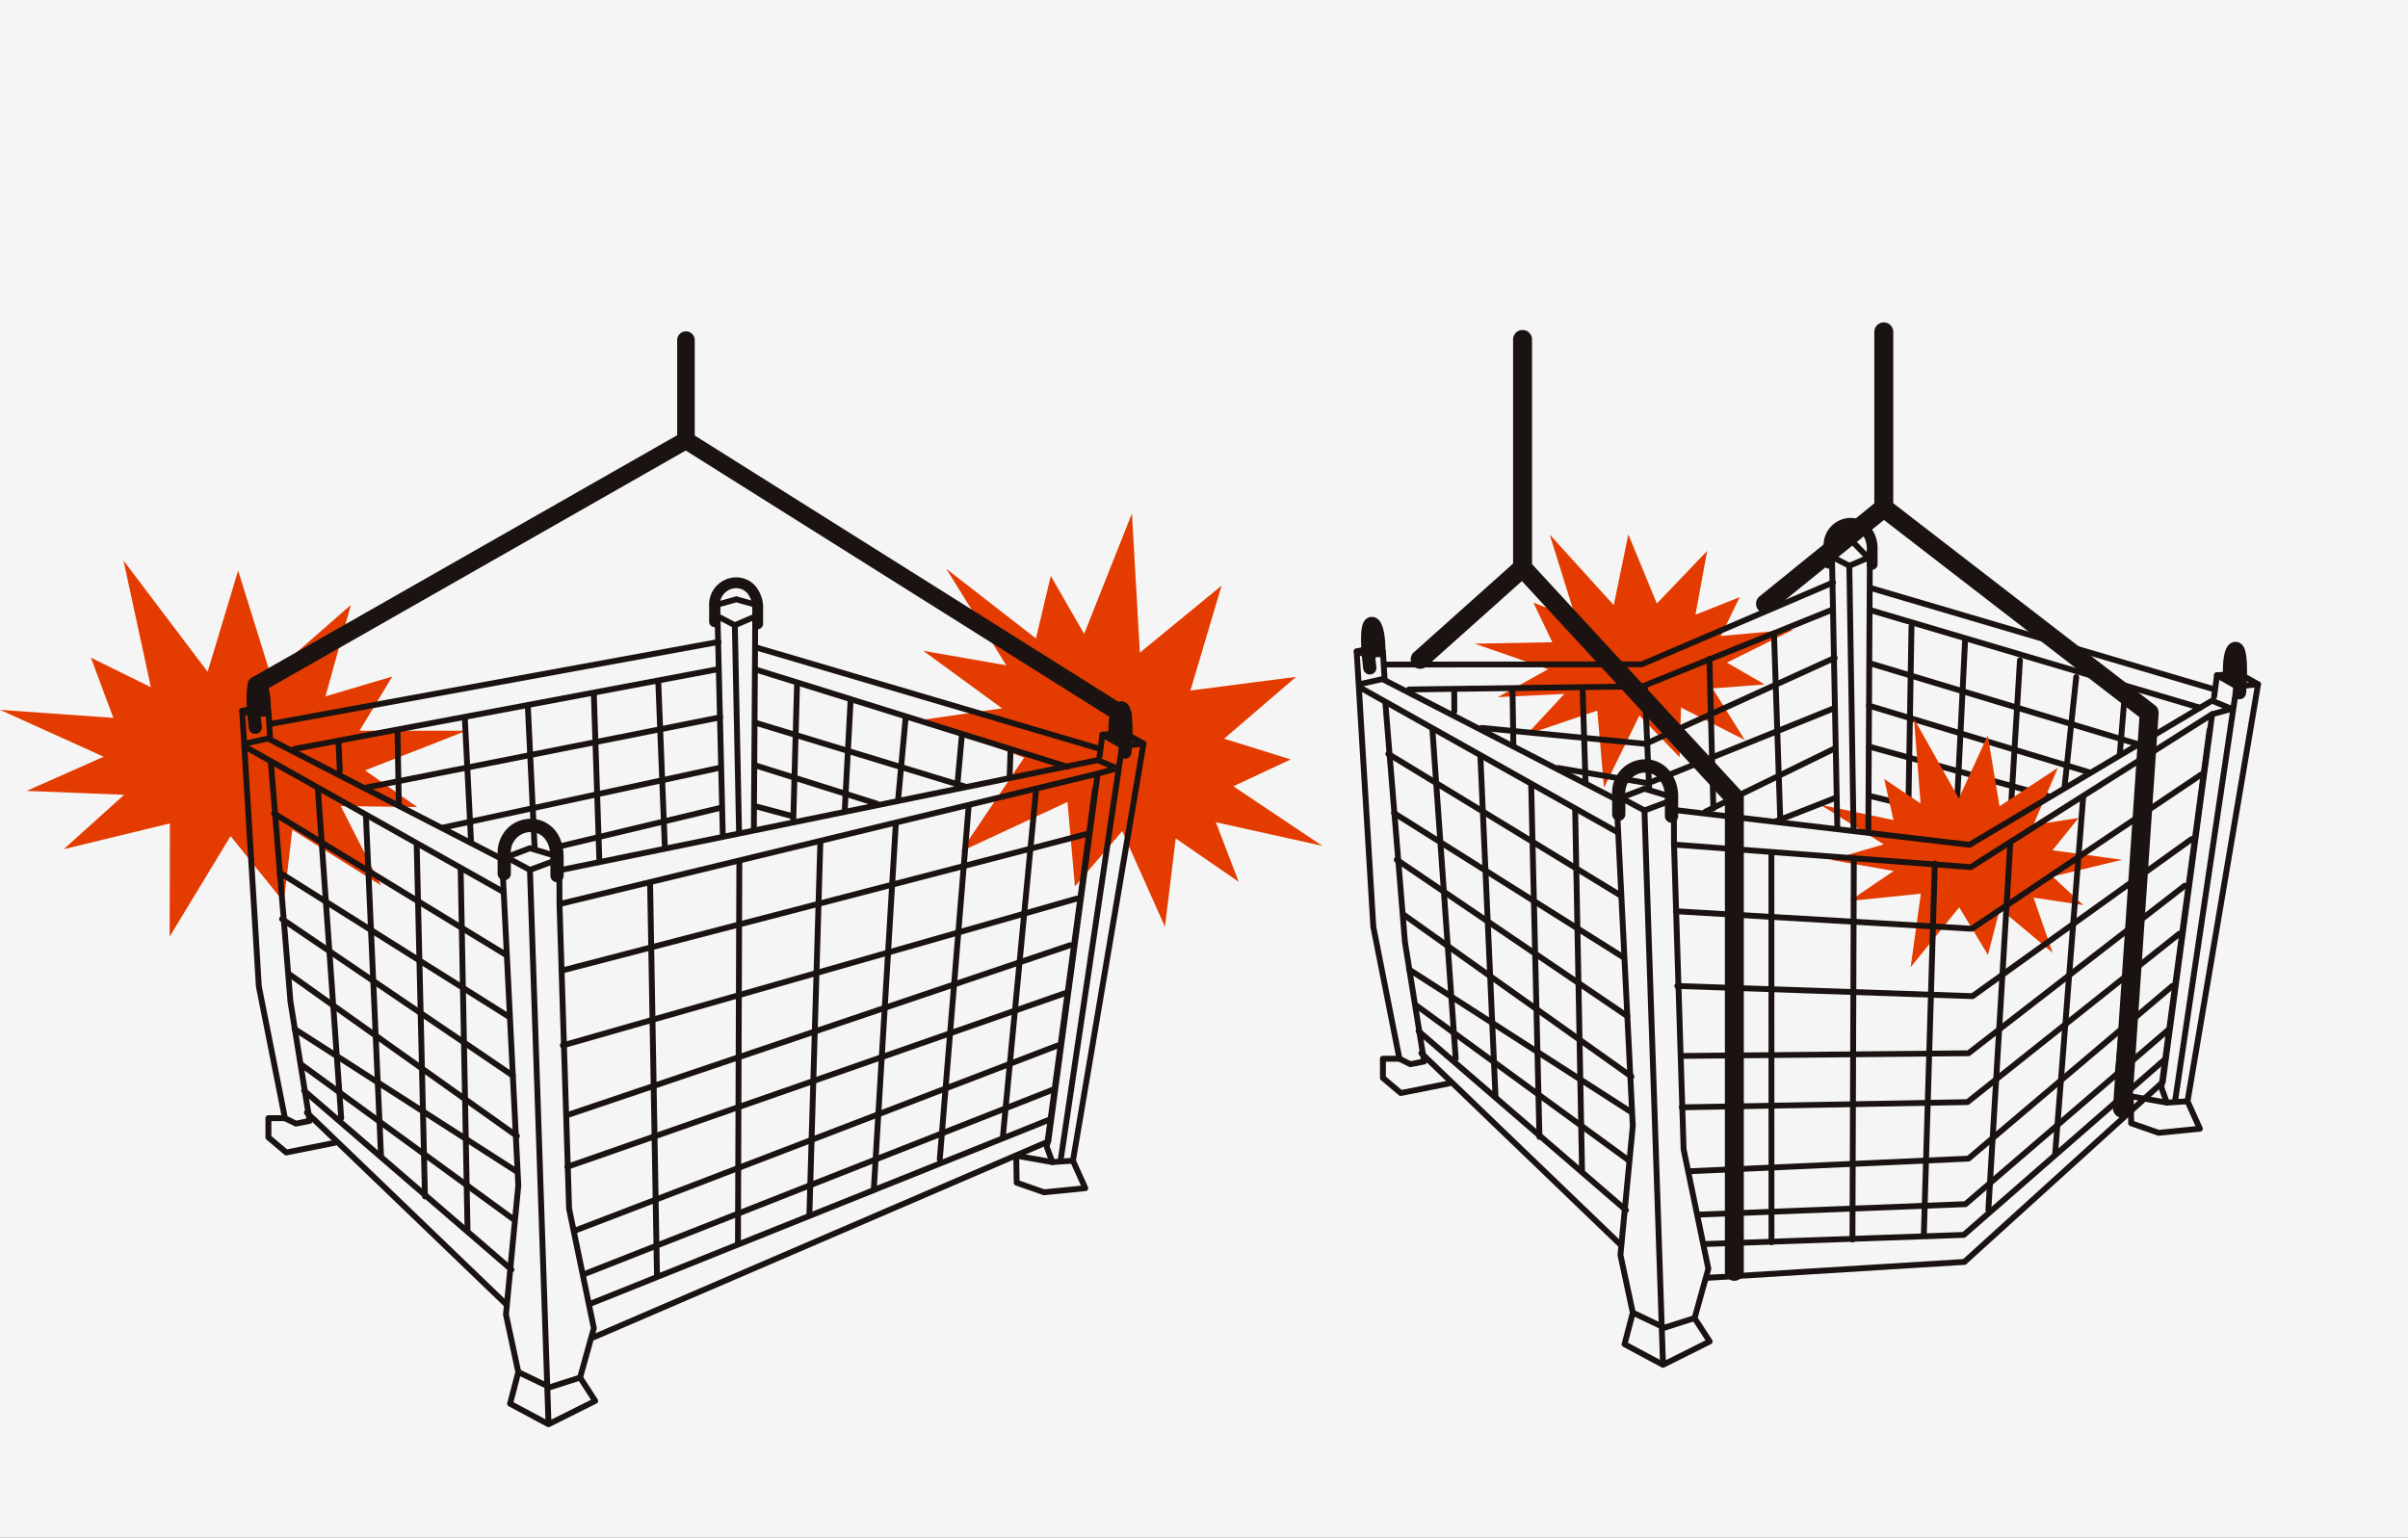 <svg xmlns="http://www.w3.org/2000/svg" xmlns:xlink="http://www.w3.org/1999/xlink" width="310" height="198" viewBox="0 0 310 198">
  <rect x="0" y="0" width="310" height="198" fill="#333333" stroke="none"/>
  <defs>
    <clipPath id="clip-path">
      <rect id="長方形_6338" data-name="長方形 6338" width="310" height="198" transform="translate(12919 -19168)" fill="#f5f5f5"/>
    </clipPath>
  </defs>
  <g id="マスクグループ_4350" data-name="マスクグループ 4350" transform="translate(-12919 19168)" clip-path="url(#clip-path)">
    <rect id="長方形_6337" data-name="長方形 6337" width="310" height="198" transform="translate(12919 -19168)" fill="#f5f5f5"/>
    <g id="グループ_5508" data-name="グループ 5508" transform="translate(12919 -19126.488)">
      <path id="線_4755" data-name="線 4755" d="M44.387,13.606a.377.377,0,0,1-.107-.016L.082.55A.377.377,0,0,1,.3-.173l44.2,13.041a.377.377,0,0,1-.107.739Z" transform="translate(240.591 33.995)" fill="#1a1311"/>
      <path id="線_4756" data-name="線 4756" d="M42.625,13.131a.377.377,0,0,1-.107-.016L.082.55A.377.377,0,0,1,.3-.173L42.732,12.393a.377.377,0,0,1-.107.739Z" transform="translate(240.608 36.862)" fill="#1a1311"/>
      <path id="線_4757" data-name="線 4757" d="M.189,27.583H.182a.377.377,0,0,1-.37-.383L.277.182A.377.377,0,0,1,1.03.195L.565,27.212A.377.377,0,0,1,.189,27.583Z" transform="translate(245.429 38.944)" fill="#1a1311"/>
      <path id="線_4758" data-name="線 4758" d="M.189,26.226H.17a.377.377,0,0,1-.358-.4L1.085.17a.377.377,0,1,1,.753.037L.565,25.867A.377.377,0,0,1,.189,26.226Z" transform="translate(251.513 40.89)" fill="#1a1311"/>
      <path id="線_4759" data-name="線 4759" d="M.189,20.878H.165a.377.377,0,0,1-.353-.4L1.055.165a.377.377,0,1,1,.753.046L.565,20.524A.377.377,0,0,1,.189,20.878Z" transform="translate(258.612 43.319)" fill="#1a1311"/>
      <path id="線_4760" data-name="線 4760" d="M.189,14.64l-.04,0a.377.377,0,0,1-.335-.415L1.308.149a.377.377,0,0,1,.75.08L.563,14.3A.377.377,0,0,1,.189,14.64Z" transform="translate(265.606 45.479)" fill="#1a1311"/>
      <path id="線_4761" data-name="線 4761" d="M34.533,10.93a.377.377,0,0,1-.109-.016L.08.549A.377.377,0,0,1,.3-.172L34.642,10.192a.377.377,0,0,1-.109.738Z" transform="translate(240.591 43.714)" fill="#1a1311"/>
      <path id="線_4762" data-name="線 4762" d="M28.521,9.136a.377.377,0,0,1-.109-.016L.079.549A.377.377,0,1,1,.3-.172L28.63,8.4a.377.377,0,0,1-.109.738Z" transform="translate(240.417 49.159)" fill="#1a1311"/>
      <path id="線_4763" data-name="線 4763" d="M23.147,6.915a.377.377,0,0,1-.1-.014L.088.552a.377.377,0,0,1,.2-.727l22.958,6.35a.377.377,0,0,1-.1.74Z" transform="translate(240.417 54.421)" fill="#1a1311"/>
      <path id="線_4764" data-name="線 4764" d="M16.558,4.481a.378.378,0,0,1-.088-.01L.1.555A.377.377,0,1,1,.276-.178L16.645,3.737a.377.377,0,0,1-.087.744Z" transform="translate(240.62 60.811)" fill="#1a1311"/>
      <path id="線_4765" data-name="線 4765" d="M.189,8.711H.157A.377.377,0,0,1-.187,8.3L.487.157A.377.377,0,0,1,1.239.22L.564,8.365A.377.377,0,0,1,.189,8.711Z" transform="translate(272.704 47.354)" fill="#1a1311"/>
      <path id="パス_21294" data-name="パス 21294" d="M114.917,13.68l3.668,8.9,6.479-6.779-1.509,8.217,5.7-2.267-2.441,5.007,9.387-.848-8.595,4.276,4.861,2.81-6.707.515,4.147,6.641-8.213-4.185-.184,6.394L116.338,37l-4.554,9.279-.866-9.914-9.1,3.087,4.861-5.24-8.577.423,6.487-3.6-9.453-3.287,9.993-.186-2.44-5.1,5.49,2.117L104.794,13.7l8.241,9.086Z" transform="translate(94.714 13.618)" fill="#e43c00"/>
      <path id="パス_21295" data-name="パス 21295" d="M138.976,27.722,140.5,36.84l7.519-4.959-3.171,7.367,5.821-.9-3.356,4.165,8.974,1.221-8.968,2.157,3.951,3.676-6.392-.96,2.46,7.106-6.793-5.679-1.542,5.949-3.694-6.128-6.256,7.715,1.315-9.471-9.181.94,5.675-3.861-8.12-1.441,6.847-1.986-8.148-5.1,9.4,1.97-1.193-5.294,4.685,3.157-.844-10.913,5.769,10.273Z" transform="translate(116.917 25.456)" fill="#e43c00"/>
      <path id="パス_21296" data-name="パス 21296" d="M94.631,74.942a.377.377,0,0,1-.168-.04L93.047,74.2a.377.377,0,0,1-.2-.264L89.488,56.964a.374.374,0,0,1-.006-.05L87.336,21.441a.377.377,0,0,1,.5-.378l1.665.586,1.455-.58a.377.377,0,0,1,.516.328l.212,3.592a.377.377,0,0,1-.753.044l-.181-3.07-1.1.439a.377.377,0,0,1-.265.005l-1.262-.444,2.109,34.88L93.55,73.6l1.134.566,1.283-.255L93.552,58.9q0-.014,0-.029L91.032,28.1a.377.377,0,1,1,.751-.061L94.3,58.791l2.47,15.363a.377.377,0,0,1-.3.43l-1.766.351A.377.377,0,0,1,94.631,74.942Z" transform="translate(86.943 20.948)" fill="#1a1311"/>
      <path id="線_4766" data-name="線 4766" d="M26.876,23.594a.375.375,0,0,1-.246-.092L-.058.474A.377.377,0,0,1,.435-.1L27.123,22.931a.377.377,0,0,1-.246.662Z" transform="translate(182.444 91.081)" fill="#1a1311"/>
      <path id="線_4767" data-name="線 4767" d="M25.869,25.26a.376.376,0,0,1-.261-.105L-.073.46A.377.377,0,1,1,.45-.083L26.13,24.611a.377.377,0,0,1-.261.649Z" transform="translate(182.8 93.909)" fill="#1a1311"/>
      <path id="パス_21297" data-name="パス 21297" d="M110.472,109.618a.375.375,0,0,1-.184-.048l-4.943-2.651a.377.377,0,0,1-.187-.427l1.037-3.974-1.572-7.338a.377.377,0,0,1-.007-.115l1.588-16.585L104.09,35.941a.377.377,0,0,1,.555-.351l3.616,1.94a.377.377,0,0,1,.2.32l2.371,70.792,5.106-2.554-1.717-2.652a.377.377,0,0,1-.047-.306l1.746-6.274-3.164-15.288a.378.378,0,0,1-.008-.065l-1.237-39.236a.377.377,0,0,1,.405-.388l38.069,2.9,30.982-19.629a.377.377,0,0,1,.575.369l-6.362,47.365a.377.377,0,0,1-.12.229L149.528,96.27a.377.377,0,0,1-.23.1l-32.992,2.041h-.039l-1.324,4.759,1.853,2.863a.377.377,0,0,1-.148.542l-6,3a.375.375,0,0,1-.154.043h-.022Zm-4.509-3.223,4.11,2.2-2.361-70.508-2.837-1.522,2.084,41.9a.376.376,0,0,1,0,.055l-1.585,16.555,1.578,7.368a.377.377,0,0,1,0,.174ZM113.5,81.447l3.176,15.345a.377.377,0,0,1-.006.177l-.187.672,32.638-2.02,25.33-22.976,6.236-46.427-30.4,19.263a.377.377,0,0,1-.23.057l-37.775-2.876Z" transform="translate(103.62 24.977)" fill="#1a1311"/>
      <path id="パス_21298" data-name="パス 21298" d="M109.594,66.4a.377.377,0,0,1-.163-.037l-4.067-1.944a.377.377,0,0,1,.325-.68l3.932,1.879,3.745-1.194a.377.377,0,0,1,.229.718l-3.887,1.239A.377.377,0,0,1,109.594,66.4Z" transform="translate(104.677 63.417)" fill="#1a1311"/>
      <path id="パス_21299" data-name="パス 21299" d="M110.221,71.845a.377.377,0,0,1-.013-.754l33.113-1.169L169,47.5a.377.377,0,1,1,.5.568L143.716,70.579a.377.377,0,0,1-.235.093l-33.247,1.173Z" transform="translate(109.35 47.194)" fill="#1a1311"/>
      <path id="線_4768" data-name="線 4768" d="M.189,44.926l-.036,0a.377.377,0,0,1-.339-.411L4.054.153A.377.377,0,1,1,4.8.224L.564,44.584A.377.377,0,0,1,.189,44.926Z" transform="translate(272.405 52.554)" fill="#1a1311"/>
      <path id="線_4769" data-name="線 4769" d="M.189,46.432H.159a.377.377,0,0,1-.346-.405L3.413.159a.377.377,0,1,1,.752.059L.564,46.085A.377.377,0,0,1,.189,46.432Z" transform="translate(264.386 61.003)" fill="#1a1311"/>
      <path id="線_4770" data-name="線 4770" d="M.189,47.937H.166a.377.377,0,0,1-.354-.4L2.642.166a.377.377,0,0,1,.753.045L.565,47.582A.377.377,0,0,1,.189,47.937Z" transform="translate(255.79 66.706)" fill="#1a1311"/>
      <path id="線_4771" data-name="線 4771" d="M.189,48.256H.177a.377.377,0,0,1-.366-.388L1.224.177A.377.377,0,1,1,1.978.2L.565,47.89A.377.377,0,0,1,.189,48.256Z" transform="translate(247.485 69.491)" fill="#1a1311"/>
      <path id="線_4772" data-name="線 4772" d="M.189,49.717a.378.378,0,0,1-.377-.378L-.011.187a.377.377,0,1,1,.754,0L.565,49.341A.377.377,0,0,1,.189,49.717Z" transform="translate(238.292 68.745)" fill="#1a1311"/>
      <path id="線_4773" data-name="線 4773" d="M.2,50.647a.377.377,0,0,1-.377-.377L-.188.189a.377.377,0,0,1,.754,0L.575,50.27A.377.377,0,0,1,.2,50.647Z" transform="translate(227.856 68.167)" fill="#1a1311"/>
      <path id="パス_21300" data-name="パス 21300" d="M109.79,70a.377.377,0,0,1-.014-.754l34.189-1.34,26-22.354a.377.377,0,1,1,.492.572l-26.1,22.439a.377.377,0,0,1-.231.091L109.8,70Z" transform="translate(108.921 45.253)" fill="#1a1311"/>
      <path id="パス_21301" data-name="パス 21301" d="M146.052,43.529l-.044,0-37.691-4.448a.377.377,0,1,1,.088-.749l37.564,4.433,31.106-18.491a.377.377,0,0,1,.337-.024l2.538,1.056a.377.377,0,0,1-.046.712l-2.516.684a.377.377,0,1,1-.2-.728l1.454-.4-1.347-.56L146.245,43.476A.377.377,0,0,1,146.052,43.529Z" transform="translate(107.498 24.109)" fill="#1a1311"/>
      <path id="パス_21302" data-name="パス 21302" d="M141.24,82.359a.377.377,0,0,1-.125-.021L137.579,81.1a.377.377,0,0,1-.252-.35l-.054-3.476a.377.377,0,0,1,.443-.377l4.008.71-.484-1.329a.377.377,0,0,1-.019-.179l6.2-46.022a.377.377,0,0,1,.747.1l-6.188,45.93.677,1.856a.377.377,0,0,1-.42.5l-4.2-.744.043,2.756,3.209,1.123,4.7-.47-1.375-3.056a.377.377,0,0,1-.028-.218l9.035-53.433-2.1-1.192-2.434.182-.33,2.459a.377.377,0,0,1-.747-.1l.371-2.762a.377.377,0,0,1,.346-.326l2.854-.214a.377.377,0,0,1,.214.048l2.433,1.379a.377.377,0,0,1,.186.391l-9.06,53.58,1.543,3.429a.377.377,0,0,1-.306.53l-5.3.531Z" transform="translate(136.656 22.367)" fill="#1a1311"/>
      <rect id="長方形_6077" data-name="長方形 6077" width="291.06" height="142.248" fill="none"/>
      <path id="線_4774" data-name="線 4774" d="M.188.741A.377.377,0,0,1,.164-.012l2.65-.176a.377.377,0,0,1,.05.752L.213.74Z" transform="translate(278.769 100.097)" fill="#1a1311"/>
      <path id="パス_21303" data-name="パス 21303" d="M89.514,27.913a.377.377,0,0,1,0-.754l33.02-.028L147.1,16.625a.377.377,0,1,1,.3.693L122.76,27.854a.377.377,0,0,1-.148.03l-33.1.028Z" transform="translate(88.735 16.52)" fill="#1a1311"/>
      <path id="線_4775" data-name="線 4775" d="M33.475,19.273a.375.375,0,0,1-.184-.048L0,.517A.377.377,0,1,1,.373-.14L33.66,18.568a.377.377,0,0,1-.185.706Z" transform="translate(174.79 46.761)" fill="#1a1311"/>
      <path id="パス_21304" data-name="パス 21304" d="M91.091,29.362a.377.377,0,0,1,0-.754l29.982-.4,24.318-9.825a.377.377,0,1,1,.282.7l-24.383,9.852a.377.377,0,0,1-.136.027l-30.052.4Z" transform="translate(90.306 18.277)" fill="#1a1311"/>
      <path id="パス_21305" data-name="パス 21305" d="M120.986,39.086a.377.377,0,0,1-.173-.042L90.824,23.6l-2.87.641a.377.377,0,0,1-.164-.736l3-.67a.377.377,0,0,1,.255.033L121.008,38.3l3.454-1.326a.377.377,0,0,1,.244-.009L128.176,38a.377.377,0,1,1-.217.722l-3.347-1-3.492,1.341A.377.377,0,0,1,120.986,39.086Z" transform="translate(87.101 22.721)" fill="#1a1311"/>
      <path id="パス_21306" data-name="パス 21306" d="M146.408,49.59h-.022l-38.1-2.251a.377.377,0,1,1,.044-.753L146.3,48.829l29.412-19.778a.377.377,0,1,1,.421.626L146.619,49.526A.377.377,0,0,1,146.408,49.59Z" transform="translate(107.447 28.854)" fill="#1a1311"/>
      <path id="パス_21307" data-name="パス 21307" d="M146.4,54.125h-.013l-38-1.311a.377.377,0,1,1,.026-.754l37.872,1.307,28.1-20.146a.377.377,0,1,1,.439.613l-28.2,20.22A.377.377,0,0,1,146.4,54.125Z" transform="translate(107.535 33.002)" fill="#1a1311"/>
      <path id="パス_21308" data-name="パス 21308" d="M108.627,58.831a.377.377,0,0,1,0-.754l36.9-.346L173.26,36.239a.377.377,0,0,1,.462.6L145.883,58.4a.377.377,0,0,1-.227.079l-37.025.347Z" transform="translate(107.762 35.996)" fill="#1a1311"/>
      <path id="パス_21309" data-name="パス 21309" d="M108.689,62.358a.377.377,0,0,1-.007-.754l36.653-.67,27.151-21.592a.377.377,0,1,1,.469.59L145.7,61.6a.377.377,0,0,1-.228.082l-36.781.672Z" transform="translate(107.824 39.085)" fill="#1a1311"/>
      <path id="パス_21310" data-name="パス 21310" d="M109.159,67.24a.377.377,0,0,1-.017-.754l35.839-1.624,26.147-22.147a.377.377,0,0,1,.487.575L145.37,65.521a.377.377,0,0,1-.227.089l-35.967,1.63Z" transform="translate(108.292 42.435)" fill="#1a1311"/>
      <path id="線_4776" data-name="線 4776" d="M27.582,20.539a.375.375,0,0,1-.222-.072L-.034.493A.377.377,0,0,1,.411-.116L27.8,19.857a.377.377,0,0,1-.222.682Z" transform="translate(182.091 87.722)" fill="#1a1311"/>
      <path id="線_4777" data-name="線 4777" d="M29.526,21.423a.375.375,0,0,1-.218-.07L-.03.5A.377.377,0,0,1,.407-.119L29.745,20.738a.377.377,0,0,1-.219.684Z" transform="translate(180.501 76.058)" fill="#1a1311"/>
      <path id="線_4778" data-name="線 4778" d="M28.82,18.946a.375.375,0,0,1-.2-.06L-.015.506A.377.377,0,0,1,.392-.129L29.024,18.252a.377.377,0,0,1-.2.694Z" transform="translate(181.208 83.128)" fill="#1a1311"/>
      <path id="線_4779" data-name="線 4779" d="M29.881,20.714a.375.375,0,0,1-.211-.065L-.023.5A.377.377,0,0,1,.4-.123L30.093,20.025a.377.377,0,0,1-.212.689Z" transform="translate(179.616 68.987)" fill="#1a1311"/>
      <path id="線_4780" data-name="線 4780" d="M29.7,19.122a.375.375,0,0,1-.2-.058L-.012.508a.377.377,0,0,1,.4-.638L29.9,18.426a.377.377,0,0,1-.2.7Z" transform="translate(179.263 62.979)" fill="#1a1311"/>
      <path id="線_4781" data-name="線 4781" d="M30.057,18.771a.375.375,0,0,1-.2-.055L-.008.51A.377.377,0,1,1,.385-.133L30.253,18.072a.377.377,0,0,1-.2.7Z" transform="translate(178.556 55.378)" fill="#1a1311"/>
      <path id="線_4782" data-name="線 4782" d="M3.193,42.982a.377.377,0,0,1-.376-.35L-.188.215A.377.377,0,1,1,.565.162L3.57,42.578a.377.377,0,0,1-.349.4Z" transform="translate(184.212 52.198)" fill="#1a1311"/>
      <path id="線_4783" data-name="線 4783" d="M2.134,44.4a.377.377,0,0,1-.376-.36L-.188.205A.377.377,0,1,1,.565.172L2.511,44.005a.377.377,0,0,1-.36.393Z" transform="translate(190.397 55.733)" fill="#1a1311"/>
      <path id="線_4784" data-name="線 4784" d="M1.25,45.81a.377.377,0,0,1-.377-.368L-.188.2A.377.377,0,0,1,.565.18L1.627,45.424a.377.377,0,0,1-.368.386Z" transform="translate(196.935 59.444)" fill="#1a1311"/>
      <path id="線_4785" data-name="線 4785" d="M1.074,47.049a.377.377,0,0,1-.377-.37L-.188.2A.377.377,0,1,1,.565.181l.886,46.483a.377.377,0,0,1-.37.384Z" transform="translate(202.593 62.448)" fill="#1a1311"/>
      <path id="パス_21311" data-name="パス 21311" d="M123.453,51.914l-.752,0,.191-35L120.7,14.663l-1.956.551.715,36.179-.752.015-.726-36.76,2.945-.83,2.718,2.787Z" transform="translate(117.45 13.756)" fill="#1a1311"/>
      <path id="線_4786" data-name="線 4786" d="M.2,3.18A.377.377,0,0,1-.179,2.8L-.188.19a.377.377,0,0,1,.754,0L.575,2.8A.377.377,0,0,1,.2,3.18Z" transform="translate(187.028 47.288)" fill="#1a1311"/>
      <path id="線_4787" data-name="線 4787" d="M.3,7.7A.377.377,0,0,1-.081,7.33L-.188.194A.377.377,0,1,1,.565.183L.673,7.319A.377.377,0,0,1,.3,7.7Z" transform="translate(194.532 47.187)" fill="#1a1311"/>
      <path id="線_4788" data-name="線 4788" d="M.567,12.5a.377.377,0,0,1-.377-.365L-.188.2A.377.377,0,0,1,.565.177L.944,12.116A.377.377,0,0,1,.58,12.5Z" transform="translate(203.556 47.187)" fill="#1a1311"/>
      <path id="線_4789" data-name="線 4789" d="M.743,13.454a.377.377,0,0,1-.376-.361L-.188.2A.377.377,0,1,1,.565.172L1.12,13.061a.377.377,0,0,1-.36.393Z" transform="translate(211.563 46.878)" fill="#1a1311"/>
      <path id="線_4790" data-name="線 4790" d="M.7,19.83a.377.377,0,0,1-.377-.367L-.188.2A.377.377,0,0,1,.565.179l.507,19.265a.377.377,0,0,1-.367.387Z" transform="translate(219.878 43.128)" fill="#1a1311"/>
      <path id="線_4791" data-name="線 4791" d="M1,24.655a.377.377,0,0,1-.377-.364L-.188.2A.377.377,0,1,1,.565.176l.812,24.09a.377.377,0,0,1-.364.389Z" transform="translate(228.192 39.886)" fill="#1a1311"/>
      <path id="パス_21312" data-name="パス 21312" d="M116.875,33.283l-.037,0-21.09-2.057a.377.377,0,1,1,.073-.75l20.99,2.048L141.05,21.492a.377.377,0,1,1,.312.686L117.032,33.249A.377.377,0,0,1,116.875,33.283Z" transform="translate(94.978 21.36)" fill="#1a1311"/>
      <path id="線_4792" data-name="線 4792" d="M.189,8.691a.377.377,0,0,1-.166-.716L16.648-.15a.377.377,0,1,1,.331.677L.354,8.653A.376.376,0,0,1,.189,8.691Z" transform="translate(219.372 54.675)" fill="#1a1311"/>
      <path id="パス_21313" data-name="パス 21313" d="M112.276,35.1a.377.377,0,0,1-.063-.005l-11.564-1.966a.377.377,0,0,1,.126-.743l11.459,1.948,23.749-9.578a.377.377,0,1,1,.282.7l-23.848,9.618A.377.377,0,0,1,112.276,35.1Z" transform="translate(99.884 24.614)" fill="#1a1311"/>
      <path id="パス_21314" data-name="パス 21314" d="M91.7,52.492a.377.377,0,0,1-.244-.089l-2.3-1.944a.377.377,0,0,1-.133-.288V47.7a.377.377,0,0,1,.377-.377h2.121a.377.377,0,0,1,0,.754H89.785V50l2.024,1.713,6.01-1.2a.377.377,0,1,1,.148.739l-6.188,1.235A.377.377,0,0,1,91.7,52.492Z" transform="translate(88.63 47.106)" fill="#1a1311"/>
      <path id="パス_21315" data-name="パス 21315" d="M110.081,37.153a.377.377,0,0,1-.377-.376l-.011-5.264-3.284,1.222a.377.377,0,1,1-.263-.707l3.791-1.411a.377.377,0,0,1,.508.353l.012,5.8A.375.375,0,0,1,110.081,37.153Z" transform="translate(105.424 30.458)" fill="#1a1311"/>
      <path id="パス_21316" data-name="パス 21316" d="M111.652,36.363a.853.853,0,0,1-.853-.853V33.173a3.64,3.64,0,0,0-.83-2.542,2.326,2.326,0,0,0-1.714-.733,2.583,2.583,0,0,0-2.544,2.791v2.57a.853.853,0,0,1-1.706,0v-2.57a4.281,4.281,0,0,1,4.25-4.5,4.015,4.015,0,0,1,2.958,1.271,5.292,5.292,0,0,1,1.293,3.711V35.51A.853.853,0,0,1,111.652,36.363Z" transform="translate(103.536 28.063)" fill="#1a1311"/>
      <path id="パス_21317" data-name="パス 21317" d="M123.9,19.289a.7.7,0,0,1-.7-.7V16.684a2.968,2.968,0,0,0-.678-2.074,1.9,1.9,0,0,0-1.4-.6,2.108,2.108,0,0,0-2.077,2.277v2.1a.7.7,0,1,1-1.394,0v-2.1a3.5,3.5,0,0,1,3.471-3.671,3.279,3.279,0,0,1,2.415,1.037,4.318,4.318,0,0,1,1.056,3.029v1.908A.7.7,0,0,1,123.9,19.289Z" transform="translate(117.12 12.56)" fill="#1a1311"/>
      <path id="パス_21318" data-name="パス 21318" d="M87.712,22.006a.377.377,0,0,1-.086-.744l1.8-.423a.377.377,0,0,1,.171,0l1.373.317a.377.377,0,1,1-.17.735l-1.287-.3L87.8,22A.378.378,0,0,1,87.712,22.006Z" transform="translate(86.943 20.735)" fill="#1a1311"/>
      <path id="パス_21319" data-name="パス 21319" d="M88.934,26.417a.853.853,0,0,1-.845-.742c-.007-.05-.162-1.236-.239-2.545-.151-2.564.134-3.3.432-3.679a1.138,1.138,0,0,1,.77-.442,1.223,1.223,0,0,1,.96.316c.816.73.937,2.832.937,4.02a.853.853,0,0,1-1.323.712c.041.455.092.926.154,1.4a.853.853,0,0,1-.734.957A.862.862,0,0,1,88.934,26.417Z" transform="translate(87.412 18.915)" fill="#1a1311"/>
      <path id="パス_21320" data-name="パス 21320" d="M145.545,28.01q-.036,0-.073,0a.853.853,0,0,1-.778-.922c.04-.472.069-.945.089-1.4a.853.853,0,0,1-1.354-.65c-.055-1.186-.032-3.29.748-4.059a1.225,1.225,0,0,1,.942-.363,1.141,1.141,0,0,1,.793.407c.315.367.633,1.088.6,3.656-.016,1.312-.116,2.5-.12,2.554A.853.853,0,0,1,145.545,28.01Z" transform="translate(142.764 20.516)" fill="#1a1311"/>
      <path id="パス_21321" data-name="パス 21321" d="M140.511,77.591a.381.381,0,0,1-.056,0,.377.377,0,0,1-.318-.428l7.924-53.406a.377.377,0,0,1,.336-.32l2.748-.271a.377.377,0,1,1,.074.75l-2.455.242-7.881,53.115A.377.377,0,0,1,140.511,77.591Z" transform="translate(139.503 23.054)" fill="#1a1311"/>
      <path id="線_4793" data-name="線 4793" d="M2.724,2a.375.375,0,0,1-.185-.049L0,.517A.377.377,0,0,1,.374-.139L2.911,1.3A.377.377,0,0,1,2.724,2Z" transform="translate(285.212 45.237)" fill="#1a1311"/>
      <path id="パス_21322" data-name="パス 21322" d="M120.538,16.811a.376.376,0,0,1-.174-.042l-2.089-1.088a.376.376,0,0,1,.347-.667l1.931,1.005L122.928,15a.376.376,0,1,1,.3.691l-2.538,1.088A.376.376,0,0,1,120.538,16.811Z" transform="translate(117.541 14.905)" fill="#1a1311"/>
      <path id="線_4794" data-name="線 4794" d="M.731,34.484a.376.376,0,0,1-.376-.37L-.188.194A.376.376,0,0,1,.564.182L1.107,34.1a.376.376,0,0,1-.37.382Z" transform="translate(237.89 31.152)" fill="#1a1311"/>
      <path id="パス_21323" data-name="パス 21323" d="M132.7,108.247a1.219,1.219,0,0,1-1.219-1.219V46.5L105.35,18.153,93.021,29.176A1.219,1.219,0,0,1,91.4,27.358L104.62,15.535a1.219,1.219,0,0,1,1.709.083l27.265,29.575a1.219,1.219,0,0,1,.323.826v61.009A1.219,1.219,0,0,1,132.7,108.247Z" transform="translate(90.577 15.154)" fill="#1a1311"/>
      <path id="線_4795" data-name="線 4795" d="M.609,31.228A1.219,1.219,0,0,1-.609,30.009V.61a1.219,1.219,0,0,1,2.438,0v29.4A1.219,1.219,0,0,1,.609,31.228Z" transform="translate(195.4 1.586)" fill="#1a1311"/>
      <path id="パス_21324" data-name="パス 21324" d="M160.458,91.11l-.083,0a1.219,1.219,0,0,1-1.134-1.3l3.4-50.286-32.89-25.392L115.28,25.863a1.219,1.219,0,1,1-1.535-1.894L128.966,11.63a1.219,1.219,0,0,1,1.512-.018l34.169,26.379a1.219,1.219,0,0,1,.471,1.047l-3.446,50.935A1.219,1.219,0,0,1,160.458,91.11Z" transform="translate(112.781 11.304)" fill="#1a1311"/>
      <path id="線_4796" data-name="線 4796" d="M.609,24.493A1.219,1.219,0,0,1-.609,23.274V.609a1.219,1.219,0,1,1,2.438,0V23.274A1.219,1.219,0,0,1,.609,24.493Z" transform="translate(241.904 0.609)" fill="#1a1311"/>
      <path id="線_4797" data-name="線 4797" d="M.189,3.505a.377.377,0,0,1-.138-.728l7.5-2.939a.377.377,0,0,1,.275.7L.326,3.479A.376.376,0,0,1,.189,3.505Z" transform="translate(228.497 61.077)" fill="#1a1311"/>
      <path id="パス_21325" data-name="パス 21325" d="M98.073,21.619,94.062,35.126l13.605-1.76L98.4,41.33,106.969,44l-7.387,3.454,11.466,7.675L97.333,52.084l2.943,7.673L92.17,54.17,90.782,65.546l-5.5-12.32-6.09,7.114-.958-10.866L64.513,55.852,72.65,43.767,59.458,38.914l10.351-1.495L59.662,30.012,70.356,31.88,62.623,19.442l11.55,8.982,1.912-8.05,4.294,7.461,6.154-15.509,1.022,17.926Z" transform="translate(59.191 12.271)" fill="#e43c00"/>
      <path id="パス_21326" data-name="パス 21326" d="M30.657,16.66l4.189,13.454,10.323-9.04L41.9,32.854l8.6-2.556-4.212,6.98,13.8-.008L47,42.378l6.717,4.731-9.844-.126L49.06,57.209,37.632,50.033l-1.1,9.3-6.845-8.491L21.841,63.78l.032-14.567L8.212,52.525l7.767-7-12.554-.5,9.924-4.4L0,34.59l14.593,1.03L11.7,27.869l7.723,3.805L15.9,15.367l10.83,14.32Z" transform="translate(0 15.297)" fill="#e43c00"/>
      <path id="パス_21327" data-name="パス 21327" d="M22.73,78.777a.377.377,0,0,1-.168-.04l-1.413-.7a.377.377,0,0,1-.2-.264L17.587,60.8a.376.376,0,0,1-.007-.05L15.436,25.277a.377.377,0,0,1,.5-.378l1.664.587,1.455-.582a.377.377,0,0,1,.516.328l.212,3.592a.377.377,0,0,1-.753.044l-.181-3.07-1.1.44a.377.377,0,0,1-.265.005L16.223,25.8,18.332,60.68l3.32,16.761,1.132.564,1.283-.255L21.652,62.733q0-.014,0-.029L19.132,31.934a.377.377,0,0,1,.751-.061L22.4,62.628l2.47,15.361a.377.377,0,0,1-.3.43L22.8,78.77A.377.377,0,0,1,22.73,78.777Z" transform="translate(15.365 24.764)" fill="#1a1311"/>
      <path id="線_4798" data-name="線 4798" d="M26.874,23.594a.376.376,0,0,1-.246-.092L-.058.474A.377.377,0,1,1,.435-.1L27.121,22.931a.377.377,0,0,1-.246.662Z" transform="translate(38.968 98.737)" fill="#1a1311"/>
      <path id="線_4799" data-name="線 4799" d="M25.869,25.262a.376.376,0,0,1-.261-.105L-.073.46A.377.377,0,0,1,.45-.083l25.68,24.7a.377.377,0,0,1-.261.649Z" transform="translate(39.321 101.562)" fill="#1a1311"/>
      <path id="パス_21328" data-name="パス 21328" d="M38.572,113.453a.375.375,0,0,1-.184-.048l-4.943-2.649a.377.377,0,0,1-.187-.427l1.037-3.978-1.572-7.334a.377.377,0,0,1-.007-.115l1.588-16.587L32.189,39.774a.377.377,0,0,1,.555-.351l3.616,1.942a.377.377,0,0,1,.2.32l2.371,70.792,5.106-2.554-1.717-2.652a.377.377,0,0,1-.047-.306l1.746-6.274L40.853,85.405a.379.379,0,0,1-.008-.065L39.608,46.105a.377.377,0,0,1,.288-.378l69.282-16.79a.377.377,0,0,1,.462.417l-6.362,47.365a.377.377,0,0,1-.225.3l-58.522,25.2a.374.374,0,0,1-.164.031L43.044,107l1.853,2.863a.377.377,0,0,1-.148.542l-6,3a.375.375,0,0,1-.157.043h-.019Zm-4.509-3.221,4.11,2.2L35.812,41.927,32.976,40.4,35.06,82.3a.375.375,0,0,1,0,.055L33.474,98.916l1.578,7.364a.377.377,0,0,1,0,.174ZM41.6,85.284l3.176,15.343a.377.377,0,0,1-.006.177l-.154.552L102.56,76.407,108.82,29.8,40.372,46.388Z" transform="translate(32.043 28.797)" fill="#1a1311"/>
      <path id="パス_21329" data-name="パス 21329" d="M37.693,70.241a.377.377,0,0,1-.163-.037l-4.067-1.946a.377.377,0,0,1,.325-.68l3.932,1.881,3.743-1.194a.377.377,0,1,1,.229.718l-3.885,1.239A.377.377,0,0,1,37.693,70.241Z" transform="translate(33.099 67.237)" fill="#1a1311"/>
      <path id="線_4800" data-name="線 4800" d="M.189,24.248a.377.377,0,0,1-.14-.727L59.079-.161a.377.377,0,0,1,.281.7L.329,24.221A.376.376,0,0,1,.189,24.248Z" transform="translate(75.905 102.448)" fill="#1a1311"/>
      <path id="線_4801" data-name="線 4801" d="M.189,44.928l-.036,0a.377.377,0,0,1-.339-.411L4.056.153a.377.377,0,1,1,.751.072L.564,44.586A.377.377,0,0,1,.189,44.928Z" transform="translate(128.927 60.206)" fill="#1a1311"/>
      <path id="線_4802" data-name="線 4802" d="M.189,45.987H.158a.377.377,0,0,1-.345-.406L3.526.158a.377.377,0,1,1,.751.061L.564,45.641A.377.377,0,0,1,.189,45.987Z" transform="translate(120.796 62.151)" fill="#1a1311"/>
      <path id="線_4803" data-name="線 4803" d="M.189,47.58H.166a.377.377,0,0,1-.354-.4L2.642.166a.377.377,0,0,1,.753.045L.565,47.225A.377.377,0,0,1,.189,47.58Z" transform="translate(112.313 64.272)" fill="#1a1311"/>
      <path id="線_4804" data-name="線 4804" d="M.189,48.639H.177a.377.377,0,0,1-.366-.388L1.224.177A.377.377,0,0,1,1.978.2L.565,48.273A.377.377,0,0,1,.189,48.639Z" transform="translate(104.007 66.745)" fill="#1a1311"/>
      <path id="線_4805" data-name="線 4805" d="M.189,49.525a.378.378,0,0,1-.377-.378L-.011.187a.377.377,0,0,1,.754,0L.566,49.15A.377.377,0,0,1,.189,49.525Z" transform="translate(94.815 69.397)" fill="#1a1311"/>
      <path id="線_4806" data-name="線 4806" d="M1.072,50.936a.377.377,0,0,1-.377-.37L-.188.2A.377.377,0,0,1,.565.182l.884,50.371a.377.377,0,0,1-.37.384Z" transform="translate(83.505 72.05)" fill="#1a1311"/>
      <path id="線_4807" data-name="線 4807" d="M.189,24.348A.377.377,0,0,1,.05,23.62L60.472-.162a.377.377,0,0,1,.276.7L.327,24.322A.376.376,0,0,1,.189,24.348Z" transform="translate(75.044 98.561)" fill="#1a1311"/>
      <path id="パス_21330" data-name="パス 21330" d="M36.461,42.918a.377.377,0,0,1-.075-.746l68.907-14.11a.377.377,0,0,1,.221.021l2.538,1.058a.377.377,0,0,1-.046.712l-2.516.682a.377.377,0,1,1-.2-.728l1.453-.394-1.415-.589L36.537,42.911A.379.379,0,0,1,36.461,42.918Z" transform="translate(35.922 27.929)" fill="#1a1311"/>
      <path id="パス_21331" data-name="パス 21331" d="M69.34,86.194a.377.377,0,0,1-.125-.021l-3.536-1.237a.377.377,0,0,1-.252-.35l-.054-3.476a.377.377,0,0,1,.443-.377l4.007.71-.486-1.329a.377.377,0,0,1-.02-.18l6.2-46.022a.377.377,0,1,1,.747.1l-6.19,45.93.678,1.856a.377.377,0,0,1-.42.5l-4.2-.744.043,2.756,3.209,1.123,4.7-.47-1.377-3.056a.377.377,0,0,1-.028-.218l9.037-53.432-2.1-1.19-2.434.18-.33,2.459a.377.377,0,1,1-.747-.1l.371-2.762a.377.377,0,0,1,.346-.326l2.854-.212a.377.377,0,0,1,.214.048l2.433,1.377a.377.377,0,0,1,.186.391L73.44,81.7l1.545,3.429a.377.377,0,0,1-.306.53l-5.3.531Z" transform="translate(65.078 26.188)" fill="#1a1311"/>
      <path id="線_4808" data-name="線 4808" d="M.188.741A.377.377,0,0,1,.164-.012L2.812-.188a.377.377,0,0,1,.05.752L.213.74Z" transform="translate(135.29 107.749)" fill="#1a1311"/>
      <path id="線_4809" data-name="線 4809" d="M.188,11.13a.377.377,0,0,1-.067-.748L57.853-.182a.377.377,0,1,1,.136.742L.256,11.124A.379.379,0,0,1,.188,11.13Z" transform="translate(34.583 40.956)" fill="#1a1311"/>
      <path id="線_4810" data-name="線 4810" d="M33.473,19.273a.375.375,0,0,1-.184-.048L0,.517A.377.377,0,0,1,.373-.14L33.658,18.568a.377.377,0,0,1-.185.706Z" transform="translate(31.313 54.417)" fill="#1a1311"/>
      <path id="線_4811" data-name="線 4811" d="M44.387,13.608a.377.377,0,0,1-.107-.016L.082.55A.377.377,0,0,1,.3-.173l44.2,13.043a.377.377,0,0,1-.107.739Z" transform="translate(97.114 41.651)" fill="#1a1311"/>
      <path id="線_4812" data-name="線 4812" d="M40.248,13.063a.377.377,0,0,1-.112-.017L.076.548A.377.377,0,0,1,.3-.171l40.06,12.5a.377.377,0,0,1-.112.737Z" transform="translate(97.132 44.518)" fill="#1a1311"/>
      <path id="線_4813" data-name="線 4813" d="M.188,10.815a.377.377,0,0,1-.069-.748L54.554-.182a.377.377,0,1,1,.14.741L.258,10.808A.379.379,0,0,1,.188,10.815Z" transform="translate(37.731 44.479)" fill="#1a1311"/>
      <path id="パス_21332" data-name="パス 21332" d="M49.086,42.921a.377.377,0,0,1-.173-.042L18.924,27.433l-2.87.641a.377.377,0,0,1-.164-.736l3-.67a.377.377,0,0,1,.255.033l29.96,15.432,3.454-1.326a.377.377,0,0,1,.244-.009l3.47,1.042a.377.377,0,0,1-.217.722l-3.347-1L49.221,42.9A.377.377,0,0,1,49.086,42.921Z" transform="translate(15.525 26.537)" fill="#1a1311"/>
      <path id="線_4814" data-name="線 4814" d="M.188,18.162a.377.377,0,0,1-.095-.742L67.709-.176a.377.377,0,1,1,.19.73L.283,18.15A.378.378,0,0,1,.188,18.162Z" transform="translate(72.091 65.686)" fill="#1a1311"/>
      <path id="線_4815" data-name="線 4815" d="M.188,19.477a.377.377,0,0,1-.1-.74L66.29-.174A.377.377,0,0,1,66.5.551L.292,19.462A.377.377,0,0,1,.188,19.477Z" transform="translate(72.267 73.991)" fill="#1a1311"/>
      <path id="線_4816" data-name="線 4816" d="M.189,22.482a.377.377,0,0,1-.121-.734L64.932-.169a.377.377,0,0,1,.241.714L.309,22.462A.377.377,0,0,1,.189,22.482Z" transform="translate(72.724 79.999)" fill="#1a1311"/>
      <path id="線_4817" data-name="線 4817" d="M.189,22.907a.377.377,0,0,1-.124-.733L64.1-.167a.377.377,0,0,1,.248.712L.313,22.886A.377.377,0,0,1,.189,22.907Z" transform="translate(72.849 86.19)" fill="#1a1311"/>
      <path id="線_4818" data-name="線 4818" d="M.189,24.424a.377.377,0,0,1-.135-.729L62.265-.163a.377.377,0,0,1,.27.7L.324,24.4A.376.376,0,0,1,.189,24.424Z" transform="translate(73.786 92.905)" fill="#1a1311"/>
      <path id="線_4819" data-name="線 4819" d="M27.582,20.539a.375.375,0,0,1-.222-.072L-.034.493A.377.377,0,1,1,.411-.116L27.8,19.857a.377.377,0,0,1-.222.682Z" transform="translate(38.614 95.378)" fill="#1a1311"/>
      <path id="線_4820" data-name="線 4820" d="M29.526,21.421a.375.375,0,0,1-.218-.07L-.03.5A.377.377,0,1,1,.407-.119L29.745,20.736a.377.377,0,0,1-.219.684Z" transform="translate(37.024 83.714)" fill="#1a1311"/>
      <path id="線_4821" data-name="線 4821" d="M28.82,18.946a.375.375,0,0,1-.2-.06L-.015.506A.377.377,0,0,1,.392-.129L29.024,18.252a.377.377,0,0,1-.2.694Z" transform="translate(37.729 90.784)" fill="#1a1311"/>
      <path id="線_4822" data-name="線 4822" d="M29.881,20.714a.375.375,0,0,1-.211-.065L-.023.5A.377.377,0,1,1,.4-.123L30.093,20.025a.377.377,0,0,1-.212.689Z" transform="translate(36.14 76.644)" fill="#1a1311"/>
      <path id="線_4823" data-name="線 4823" d="M29.7,19.122a.375.375,0,0,1-.2-.058L-.012.508a.377.377,0,0,1,.4-.638L29.9,18.426a.377.377,0,0,1-.2.7Z" transform="translate(35.786 70.636)" fill="#1a1311"/>
      <path id="線_4824" data-name="線 4824" d="M30.057,18.769a.375.375,0,0,1-.2-.055L-.008.51A.377.377,0,0,1,.385-.133l29.869,18.2a.377.377,0,0,1-.2.7Z" transform="translate(35.079 63.034)" fill="#1a1311"/>
      <path id="線_4825" data-name="線 4825" d="M3.191,42.982a.377.377,0,0,1-.376-.35L-.188.215A.377.377,0,0,1,.565.162l3,42.416a.377.377,0,0,1-.349.4Z" transform="translate(40.735 59.854)" fill="#1a1311"/>
      <path id="線_4826" data-name="線 4826" d="M2.134,44.4a.377.377,0,0,1-.376-.36L-.188.205A.377.377,0,1,1,.565.172L2.511,44a.377.377,0,0,1-.36.393Z" transform="translate(46.921 63.39)" fill="#1a1311"/>
      <path id="線_4827" data-name="線 4827" d="M1.25,45.812a.377.377,0,0,1-.377-.368L-.188.2A.377.377,0,0,1,.565.18L1.627,45.426a.377.377,0,0,1-.368.386Z" transform="translate(53.458 67.101)" fill="#1a1311"/>
      <path id="線_4828" data-name="線 4828" d="M1.074,47.047a.377.377,0,0,1-.377-.37L-.188.2A.377.377,0,1,1,.565.181l.886,46.481a.377.377,0,0,1-.37.384Z" transform="translate(59.114 70.104)" fill="#1a1311"/>
      <path id="パス_21333" data-name="パス 21333" d="M46.808,48.626l-.727-30.157,2.833-.8,2.832.8-.193,29.244-.752,0,.19-28.67-2.077-.584-2.068.583.713,29.573Z" transform="translate(45.872 17.589)" fill="#1a1311"/>
      <path id="線_4829" data-name="線 4829" d="M.366,4.277A.377.377,0,0,1-.01,3.918L-.188.207A.377.377,0,1,1,.565.17L.743,3.882a.377.377,0,0,1-.359.395Z" transform="translate(43.384 53.847)" fill="#1a1311"/>
      <path id="線_4830" data-name="線 4830" d="M.364,10.11a.377.377,0,0,1-.377-.37L-.188.2A.377.377,0,0,1,.565.182L.741,9.726a.377.377,0,0,1-.37.384Z" transform="translate(50.985 52.429)" fill="#1a1311"/>
      <path id="線_4831" data-name="線 4831" d="M1,16.681a.377.377,0,0,1-.376-.358L-.188.207A.377.377,0,0,1,.565.17l.81,16.116a.377.377,0,0,1-.358.4Z" transform="translate(59.645 50.663)" fill="#1a1311"/>
      <path id="線_4832" data-name="線 4832" d="M1.054,18.561A.377.377,0,0,1,.678,18.2l-.866-18A.377.377,0,1,1,.565.17l.866,18a.377.377,0,0,1-.358.395Z" transform="translate(67.774 49.429)" fill="#1a1311"/>
      <path id="線_4833" data-name="線 4833" d="M.893,21.776a.377.377,0,0,1-.377-.364L-.188.2A.377.377,0,0,1,.565.176l.7,21.21a.377.377,0,0,1-.364.389Z" transform="translate(76.261 47.659)" fill="#1a1311"/>
      <path id="線_4834" data-name="線 4834" d="M1.026,21.626a.377.377,0,0,1-.376-.362L-.188.2A.377.377,0,1,1,.565.174L1.4,21.234a.377.377,0,0,1-.362.392Z" transform="translate(84.565 46.245)" fill="#1a1311"/>
      <path id="線_4835" data-name="線 4835" d="M.189,17.807H.178a.377.377,0,0,1-.366-.387L.287.178A.377.377,0,0,1,1.04.2L.565,17.44A.377.377,0,0,1,.189,17.807Z" transform="translate(101.94 46.597)" fill="#1a1311"/>
      <path id="線_4836" data-name="線 4836" d="M.189,14.748H.169a.377.377,0,0,1-.357-.4L.564.169a.377.377,0,1,1,.753.04L.565,14.391A.377.377,0,0,1,.189,14.748Z" transform="translate(108.558 48.542)" fill="#1a1311"/>
      <path id="線_4837" data-name="線 4837" d="M.189,10.942l-.035,0a.377.377,0,0,1-.341-.41L.767.154a.377.377,0,0,1,.751.069L.564,10.6A.377.377,0,0,1,.189,10.942Z" transform="translate(115.425 50.972)" fill="#1a1311"/>
      <path id="線_4838" data-name="線 4838" d="M.189,7.089l-.035,0a.377.377,0,0,1-.341-.41L.406.154a.377.377,0,1,1,.751.068L.564,6.746A.377.377,0,0,1,.189,7.089Z" transform="translate(123.032 53.136)" fill="#1a1311"/>
      <path id="線_4839" data-name="線 4839" d="M27.058,8.749a.377.377,0,0,1-.11-.016L.079.549A.377.377,0,0,1,.3-.172L27.168,8.011a.377.377,0,0,1-.11.738Z" transform="translate(97.114 51.37)" fill="#1a1311"/>
      <path id="線_4840" data-name="線 4840" d="M15.925,5.526a.377.377,0,0,1-.113-.018L.075.548A.377.377,0,1,1,.3-.171L16.038,4.79a.377.377,0,0,1-.113.737Z" transform="translate(96.938 56.811)" fill="#1a1311"/>
      <path id="線_4841" data-name="線 4841" d="M5.108,1.879a.378.378,0,0,1-.1-.013L.091.553A.377.377,0,1,1,.286-.176L5.2,1.137a.377.377,0,0,1-.1.741Z" transform="translate(96.94 62.077)" fill="#1a1311"/>
      <path id="線_4842" data-name="線 4842" d="M.188,9.579a.377.377,0,0,1-.073-.747L45.537-.181a.377.377,0,0,1,.147.74L.262,9.572A.379.379,0,0,1,.188,9.579Z" transform="translate(47.097 50.663)" fill="#1a1311"/>
      <path id="線_4843" data-name="線 4843" d="M.188,5.692A.377.377,0,0,1,.1,4.948L21.486-.178a.377.377,0,0,1,.176.733L.276,5.682A.378.378,0,0,1,.188,5.692Z" transform="translate(71.134 62.327)" fill="#1a1311"/>
      <path id="線_4844" data-name="線 4844" d="M.188,8.22a.377.377,0,0,1-.079-.746L35.521-.18a.377.377,0,0,1,.159.737L.268,8.212A.378.378,0,0,1,.188,8.22Z" transform="translate(56.929 57.183)" fill="#1a1311"/>
      <path id="パス_21334" data-name="パス 21334" d="M19.8,56.329a.377.377,0,0,1-.244-.089l-2.3-1.944a.377.377,0,0,1-.133-.288V51.534a.377.377,0,0,1,.377-.377h2.121a.377.377,0,1,1,0,.754H17.885v1.923l2.024,1.713,6.01-1.2a.377.377,0,1,1,.148.739l-6.188,1.237A.377.377,0,0,1,19.8,56.329Z" transform="translate(17.052 50.926)" fill="#1a1311"/>
      <path id="パス_21335" data-name="パス 21335" d="M38.183,40.99a.377.377,0,0,1-.377-.376l-.014-5.264-3.283,1.22a.377.377,0,1,1-.263-.707l3.789-1.409a.377.377,0,0,1,.508.352l.016,5.8A.378.378,0,0,1,38.183,40.99Z" transform="translate(33.846 34.275)" fill="#1a1311"/>
      <path id="パス_21336" data-name="パス 21336" d="M39.753,40.2a.853.853,0,0,1-.853-.853V37.009c0-2.417-1.371-3.275-2.545-3.275a2.584,2.584,0,0,0-2.545,2.79v2.57a.853.853,0,1,1-1.706,0v-2.57a4.46,4.46,0,0,1,1.321-3.314,4.244,4.244,0,0,1,2.93-1.181c2.048,0,4.251,1.559,4.251,4.981v2.339A.853.853,0,0,1,39.753,40.2Z" transform="translate(31.957 31.883)" fill="#1a1311"/>
      <path id="パス_21337" data-name="パス 21337" d="M52,23.126a.7.7,0,0,1-.7-.7v-1.91a2.968,2.968,0,0,0-.677-2.074,1.9,1.9,0,0,0-1.4-.6,2.11,2.11,0,0,0-2.077,2.279v2.1a.7.7,0,0,1-1.394,0v-2.1a3.5,3.5,0,0,1,3.471-3.673,3.278,3.278,0,0,1,2.415,1.037,4.318,4.318,0,0,1,1.056,3.028v1.91A.7.7,0,0,1,52,23.126Z" transform="translate(45.544 16.379)" fill="#1a1311"/>
      <path id="パス_21338" data-name="パス 21338" d="M15.812,25.841a.377.377,0,0,1-.086-.744l1.8-.421a.377.377,0,0,1,.17,0l1.373.315a.377.377,0,1,1-.169.735l-1.288-.3-1.713.4A.378.378,0,0,1,15.812,25.841Z" transform="translate(15.365 24.552)" fill="#1a1311"/>
      <path id="パス_21339" data-name="パス 21339" d="M17.034,30.252a.853.853,0,0,1-.845-.741c-.007-.05-.162-1.236-.24-2.545-.151-2.563.133-3.3.432-3.68a1.139,1.139,0,0,1,.771-.442,1.223,1.223,0,0,1,.96.316c.816.73.937,2.832.937,4.02a.853.853,0,0,1-1.322.712c.041.458.092.929.154,1.395a.854.854,0,0,1-.847.965Z" transform="translate(15.834 22.731)" fill="#1a1311"/>
      <path id="パス_21340" data-name="パス 21340" d="M73.644,31.844q-.036,0-.073,0a.853.853,0,0,1-.778-.922c.04-.472.069-.945.089-1.4a.853.853,0,0,1-1.354-.65c-.055-1.186-.032-3.29.748-4.058a1.224,1.224,0,0,1,.943-.361,1.141,1.141,0,0,1,.792.407c.315.367.633,1.088.6,3.655-.016,1.311-.116,2.5-.12,2.553A.853.853,0,0,1,73.644,31.844Z" transform="translate(71.186 24.333)" fill="#1a1311"/>
      <path id="線_4845" data-name="線 4845" d="M.189,3.732H.176a.377.377,0,0,1-.364-.389L-.083.176A.377.377,0,0,1,.671.2L.565,3.368A.377.377,0,0,1,.189,3.732Z" transform="translate(129.796 55.007)" fill="#1a1311"/>
      <path id="パス_21341" data-name="パス 21341" d="M68.611,81.426a.381.381,0,0,1-.056,0,.377.377,0,0,1-.318-.428l7.924-53.4a.377.377,0,0,1,.336-.32L79.245,27a.377.377,0,1,1,.075.75l-2.455.244L68.983,81.1A.377.377,0,0,1,68.611,81.426Z" transform="translate(67.927 26.874)" fill="#1a1311"/>
      <path id="線_4846" data-name="線 4846" d="M2.724,2a.375.375,0,0,1-.185-.049L0,.517A.377.377,0,1,1,.374-.139L2.911,1.3A.377.377,0,0,1,2.724,2Z" transform="translate(141.733 52.893)" fill="#1a1311"/>
      <path id="パス_21342" data-name="パス 21342" d="M17.1,47.267a1.13,1.13,0,0,1-.561-2.112l54.749-31.2V1.707a1.13,1.13,0,1,1,2.26,0v12.9a1.13,1.13,0,0,1-.57.982L17.654,47.118A1.125,1.125,0,0,1,17.1,47.267Z" transform="translate(15.89 0.573)" fill="#1a1311"/>
      <path id="線_4847" data-name="線 4847" d="M56.813,37.058a1.125,1.125,0,0,1-.6-.173L-.036,1.522a1.13,1.13,0,1,1,1.2-1.913L57.416,34.971a1.13,1.13,0,0,1-.6,2.087Z" transform="translate(87.74 14.615)" fill="#1a1311"/>
      <path id="パス_21343" data-name="パス 21343" d="M48.638,20.646a.376.376,0,0,1-.174-.042l-2.089-1.088a.376.376,0,0,1,.347-.667l1.931,1.005,2.375-1.017a.376.376,0,0,1,.3.691l-2.538,1.088A.376.376,0,0,1,48.638,20.646Z" transform="translate(45.963 18.72)" fill="#1a1311"/>
      <path id="線_4848" data-name="線 4848" d="M.731,27.234a.376.376,0,0,1-.376-.368L-.188.2A.376.376,0,0,1,.564.18l.543,26.67a.376.376,0,0,1-.368.384Z" transform="translate(94.414 38.804)" fill="#1a1311"/>
      <rect id="長方形_6078" data-name="長方形 6078" width="291.06" height="142.248" fill="none"/>
    </g>
  </g>
</svg>
